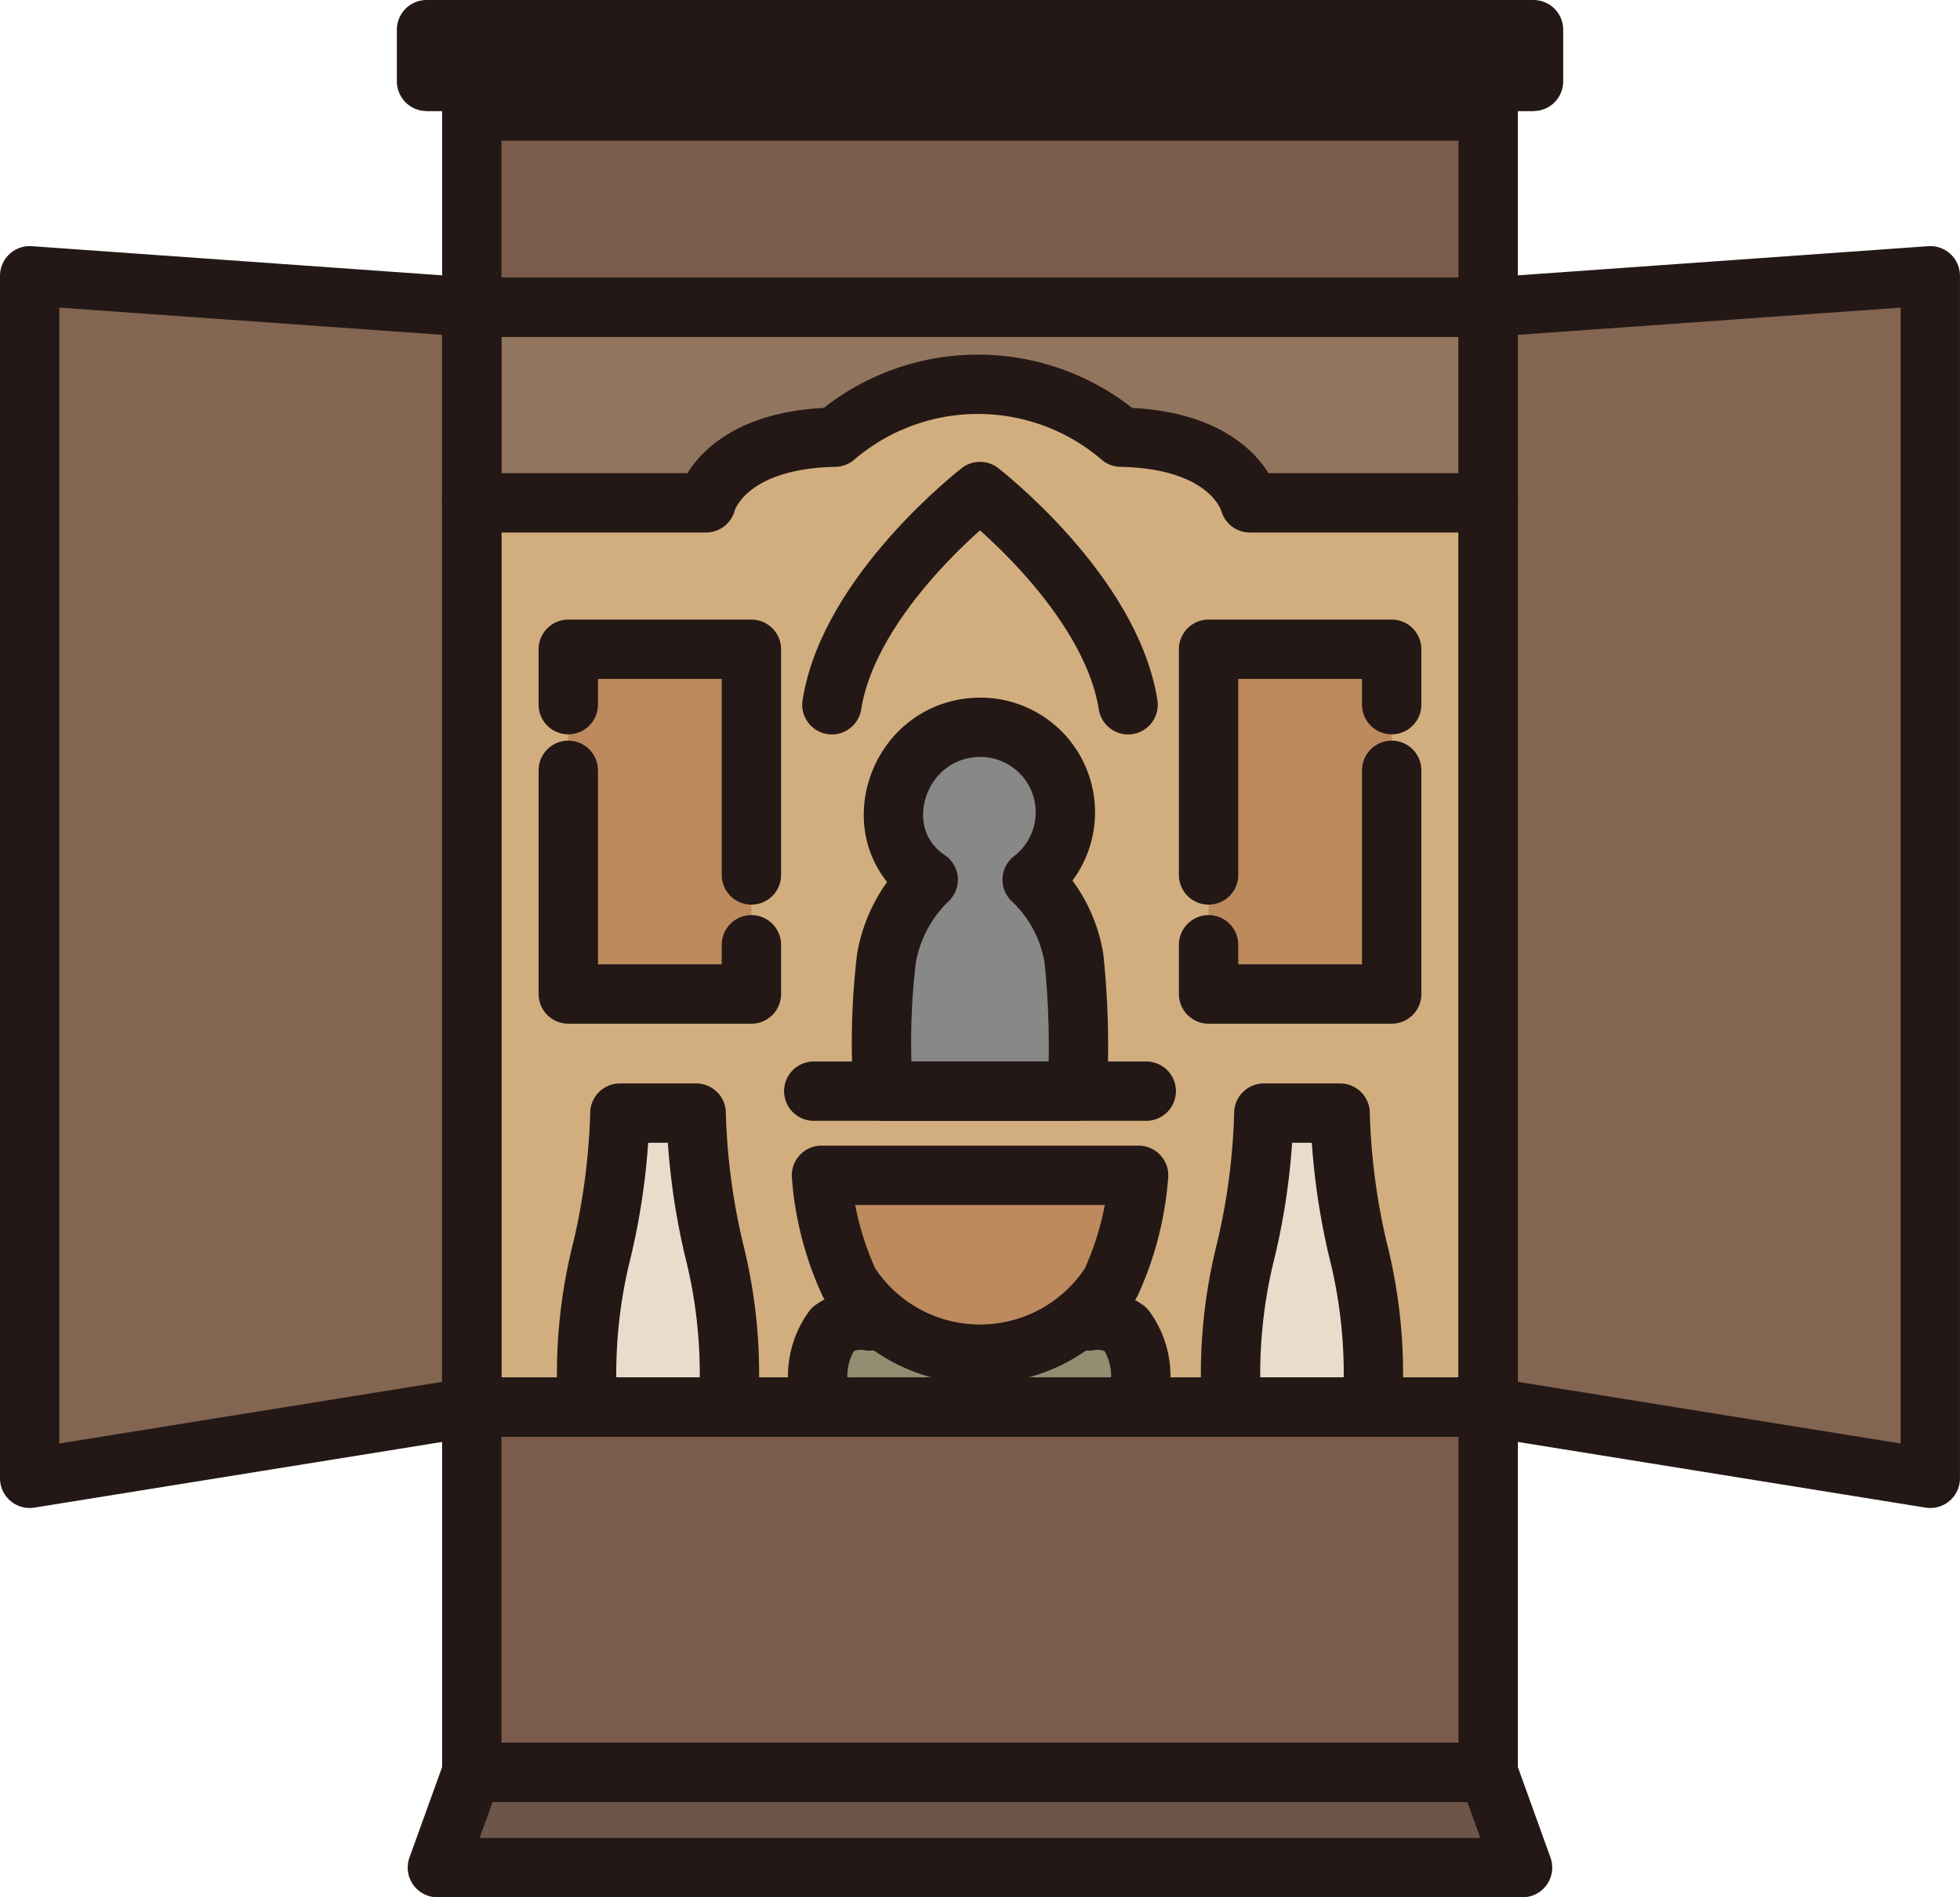 <svg xmlns="http://www.w3.org/2000/svg" width="66.059" height="63.953" viewBox="0 0 66.059 63.953">
  <g id="b" transform="translate(-4 -4)">
    <g id="c" transform="translate(5 5)">
      <g id="グループ_9130" data-name="グループ 9130" transform="translate(0 0)">
        <rect id="長方形_6014" data-name="長方形 6014" width="34.256" height="37.078" transform="translate(14.9 9.355)" fill="#d2ae7f"/>
        <rect id="長方形_6015" data-name="長方形 6015" width="34.256" height="12.312" transform="translate(14.9 46.431)" fill="#7a5b4c"/>
        <path id="パス_20948" data-name="パス 20948" d="M126.025,369.211H89.45L90.609,366h34.258Z" transform="translate(-75.708 -307.257)" fill="#6e554a"/>
        <path id="パス_20949" data-name="パス 20949" d="M19.9,94.116,5,96.516V55.98l14.9,1.059Z" transform="translate(-5 -47.684)" fill="#836552"/>
        <path id="パス_20950" data-name="パス 20950" d="M322,96.516l-14.9-2.4V57.039L322,55.98Z" transform="translate(-257.942 -47.684)" fill="#836552"/>
        <rect id="長方形_6016" data-name="長方形 6016" width="37.309" height="2.743" transform="translate(13.376)" fill="#6e554a"/>
        <rect id="長方形_6017" data-name="長方形 6017" width="34.256" height="6.611" transform="translate(14.9 2.743)" fill="#7a5b4c"/>
        <path id="パス_20951" data-name="パス 20951" d="M108.808,66.874a7.409,7.409,0,0,1,9.643,0c3.824.075,4.343,2.213,4.343,2.213h8.034v-6.6H96.57v6.6h7.9S104.984,66.949,108.808,66.874Z" transform="translate(-81.67 -53.135)" fill="#92755e"/>
        <rect id="長方形_6018" data-name="長方形 6018" width="6.172" height="11.622" transform="translate(39.733 20.885)" fill="#bd8a5d"/>
        <rect id="長方形_6019" data-name="長方形 6019" width="6.172" height="11.622" transform="translate(18.153 20.885)" fill="#bd8a5d"/>
        <path id="パス_20952" data-name="パス 20952" d="M179.113,275.112c-.023-.55-.13-2.4-.508-2.726a1.622,1.622,0,0,0-1.245-.273h-7.378a1.614,1.614,0,0,0-1.245.273c-.378.33-.485,2.176-.508,2.726Z" transform="translate(-141.669 -228.638)" fill="#918e72"/>
        <path id="パス_20953" data-name="パス 20953" d="M125.266,239.333a17.057,17.057,0,0,0-.485-5.31,22.556,22.556,0,0,1-.6-4.6h-2.571a22.556,22.556,0,0,1-.6,4.6,17.057,17.057,0,0,0-.485,5.31Z" transform="translate(-101.718 -192.902)" fill="#eadbcb"/>
        <path id="パス_20954" data-name="パス 20954" d="M253.914,239.333a17.057,17.057,0,0,1,.485-5.31,22.557,22.557,0,0,0,.6-4.6h2.571a22.557,22.557,0,0,0,.6,4.6,17.057,17.057,0,0,1,.485,5.31Z" transform="translate(-213.403 -192.902)" fill="#eadbcb"/>
        <path id="パス_20955" data-name="パス 20955" d="M179.688,242.33a10.513,10.513,0,0,1-.932,3.621,5.246,5.246,0,0,1-8.823,0A10.505,10.505,0,0,1,169,242.33h10.689Z" transform="translate(-142.314 -203.711)" fill="#bd8a5d"/>
        <path id="パス_20956" data-name="パス 20956" d="M188.037,161.776a28.274,28.274,0,0,0-.111-4.476,4.675,4.675,0,0,0-1.408-2.652,2.865,2.865,0,0,0-1.772-5.137h.041c-2.817,0-4.021,3.629-1.772,5.137a4.83,4.83,0,0,0-1.408,2.652,23.98,23.98,0,0,0-.111,4.476h6.54Z" transform="translate(-152.731 -125.995)" fill="#888"/>
        <g id="グループ_9129" data-name="グループ 9129">
          <rect id="長方形_6020" data-name="長方形 6020" width="34.256" height="37.078" transform="translate(14.9 9.355)" fill="none" stroke="#231815" stroke-linecap="round" stroke-linejoin="round" stroke-width="2"/>
          <path id="パス_20957" data-name="パス 20957" d="M19.9,94.116,5,96.516V55.98l14.9,1.059Z" transform="translate(-5 -47.684)" fill="none" stroke="#231815" stroke-linecap="round" stroke-linejoin="round" stroke-width="2"/>
          <path id="パス_20958" data-name="パス 20958" d="M322,96.516l-14.9-2.4V57.039L322,55.98Z" transform="translate(-257.942 -47.684)" fill="none" stroke="#231815" stroke-linecap="round" stroke-linejoin="round" stroke-width="2"/>
          <path id="パス_20961" data-name="パス 20961" d="M181.135,107.859c-.6-3.795-4.992-7.189-4.992-7.189s-4.393,3.394-4.992,7.189" transform="translate(-144.114 -85.102)" fill="none" stroke="#231815" stroke-linecap="round" stroke-linejoin="round" stroke-width="2"/>
          <g id="グループ_9124" data-name="グループ 9124" transform="translate(13.376)">
            <rect id="長方形_6021" data-name="長方形 6021" width="37.309" height="1.743" transform="translate(0)" fill="none" stroke="#231815" stroke-linecap="round" stroke-linejoin="round" stroke-width="2"/>
            <rect id="長方形_6022" data-name="長方形 6022" width="34.256" height="6.611" transform="translate(1.525 2.743)" fill="none" stroke="#231815" stroke-linecap="round" stroke-linejoin="round" stroke-width="2"/>
            <rect id="長方形_6023" data-name="長方形 6023" width="34.256" height="12.312" transform="translate(1.525 46.431)" fill="none" stroke="#231815" stroke-linecap="round" stroke-linejoin="round" stroke-width="2"/>
            <path id="パス_20962" data-name="パス 20962" d="M126.025,369.211H89.45L90.609,366h34.258Z" transform="translate(-89.085 -307.257)" fill="none" stroke="#231815" stroke-linecap="round" stroke-linejoin="round" stroke-width="2"/>
            <path id="パス_20963" data-name="パス 20963" d="M130.828,82.456h-8.034s-.519-2.138-4.343-2.213a7.409,7.409,0,0,0-9.643,0c-3.824.075-4.343,2.213-4.343,2.213h-7.9" transform="translate(-95.045 -66.506)" fill="none" stroke="#231815" stroke-linecap="round" stroke-linejoin="round" stroke-width="2"/>
          </g>
          <path id="パス_20964" data-name="パス 20964" d="M125.266,239.333a17.057,17.057,0,0,0-.485-5.31,22.556,22.556,0,0,1-.6-4.6h-2.571a22.556,22.556,0,0,1-.6,4.6,17.057,17.057,0,0,0-.485,5.31Z" transform="translate(-101.718 -192.902)" fill="none" stroke="#231815" stroke-linecap="round" stroke-linejoin="round" stroke-width="2"/>
          <path id="パス_20965" data-name="パス 20965" d="M253.914,239.333a17.057,17.057,0,0,1,.485-5.31,22.557,22.557,0,0,0,.6-4.6h2.571a22.557,22.557,0,0,0,.6,4.6,17.057,17.057,0,0,1,.485,5.31Z" transform="translate(-213.403 -192.902)" fill="none" stroke="#231815" stroke-linecap="round" stroke-linejoin="round" stroke-width="2"/>
          <g id="グループ_9126" data-name="グループ 9126" transform="translate(26.561 38.619)">
            <path id="パス_20966" data-name="パス 20966" d="M179.688,242.33a10.513,10.513,0,0,1-.932,3.621,5.246,5.246,0,0,1-8.823,0A10.505,10.505,0,0,1,169,242.33h10.689Z" transform="translate(-168.875 -242.33)" fill="none" stroke="#231815" stroke-linecap="round" stroke-linejoin="round" stroke-width="2"/>
            <g id="グループ_9125" data-name="グループ 9125" transform="translate(0 4.898)">
              <path id="パス_20967" data-name="パス 20967" d="M169.983,272.443a1.614,1.614,0,0,0-1.245.273,2.705,2.705,0,0,0-.508,1.71" transform="translate(-168.23 -272.431)" fill="none" stroke="#231815" stroke-linecap="round" stroke-linejoin="round" stroke-width="2"/>
              <path id="パス_20968" data-name="パス 20968" d="M224.35,272.443a1.614,1.614,0,0,1,1.245.273,2.705,2.705,0,0,1,.508,1.71" transform="translate(-215.218 -272.431)" fill="none" stroke="#231815" stroke-linecap="round" stroke-linejoin="round" stroke-width="2"/>
            </g>
          </g>
          <path id="パス_20969" data-name="パス 20969" d="M188.037,161.776a28.274,28.274,0,0,0-.111-4.476,4.675,4.675,0,0,0-1.408-2.652,2.865,2.865,0,0,0-1.772-5.137h.041c-2.817,0-4.021,3.629-1.772,5.137a4.83,4.83,0,0,0-1.408,2.652,23.98,23.98,0,0,0-.111,4.476h6.54Z" transform="translate(-152.731 -125.995)" fill="none" stroke="#231815" stroke-linecap="round" stroke-linejoin="round" stroke-width="2"/>
          <g id="グループ_9127" data-name="グループ 9127" transform="translate(18.153 20.885)">
            <path id="パス_20970" data-name="パス 20970" d="M116.56,158.43v7.541h6.172v-1.66" transform="translate(-116.56 -154.349)" fill="none" stroke="#231815" stroke-linecap="round" stroke-linejoin="round" stroke-width="2"/>
            <path id="パス_20971" data-name="パス 20971" d="M122.732,140.959V133.35H116.56v1.868" transform="translate(-116.56 -133.35)" fill="none" stroke="#231815" stroke-linecap="round" stroke-linejoin="round" stroke-width="2"/>
          </g>
          <g id="グループ_9128" data-name="グループ 9128" transform="translate(39.733 20.885)">
            <path id="パス_20972" data-name="パス 20972" d="M255.352,158.43v7.541H249.18v-1.66" transform="translate(-249.18 -154.349)" fill="none" stroke="#231815" stroke-linecap="round" stroke-linejoin="round" stroke-width="2"/>
            <path id="パス_20973" data-name="パス 20973" d="M249.18,140.959V133.35h6.172v1.868" transform="translate(-249.18 -133.35)" fill="none" stroke="#231815" stroke-linecap="round" stroke-linejoin="round" stroke-width="2"/>
          </g>
          <line id="線_214" data-name="線 214" x2="11.207" transform="translate(26.426 35.781)" fill="none" stroke="#231815" stroke-linecap="round" stroke-linejoin="round" stroke-width="2"/>
        </g>
      </g>
    </g>
  </g>
</svg>
